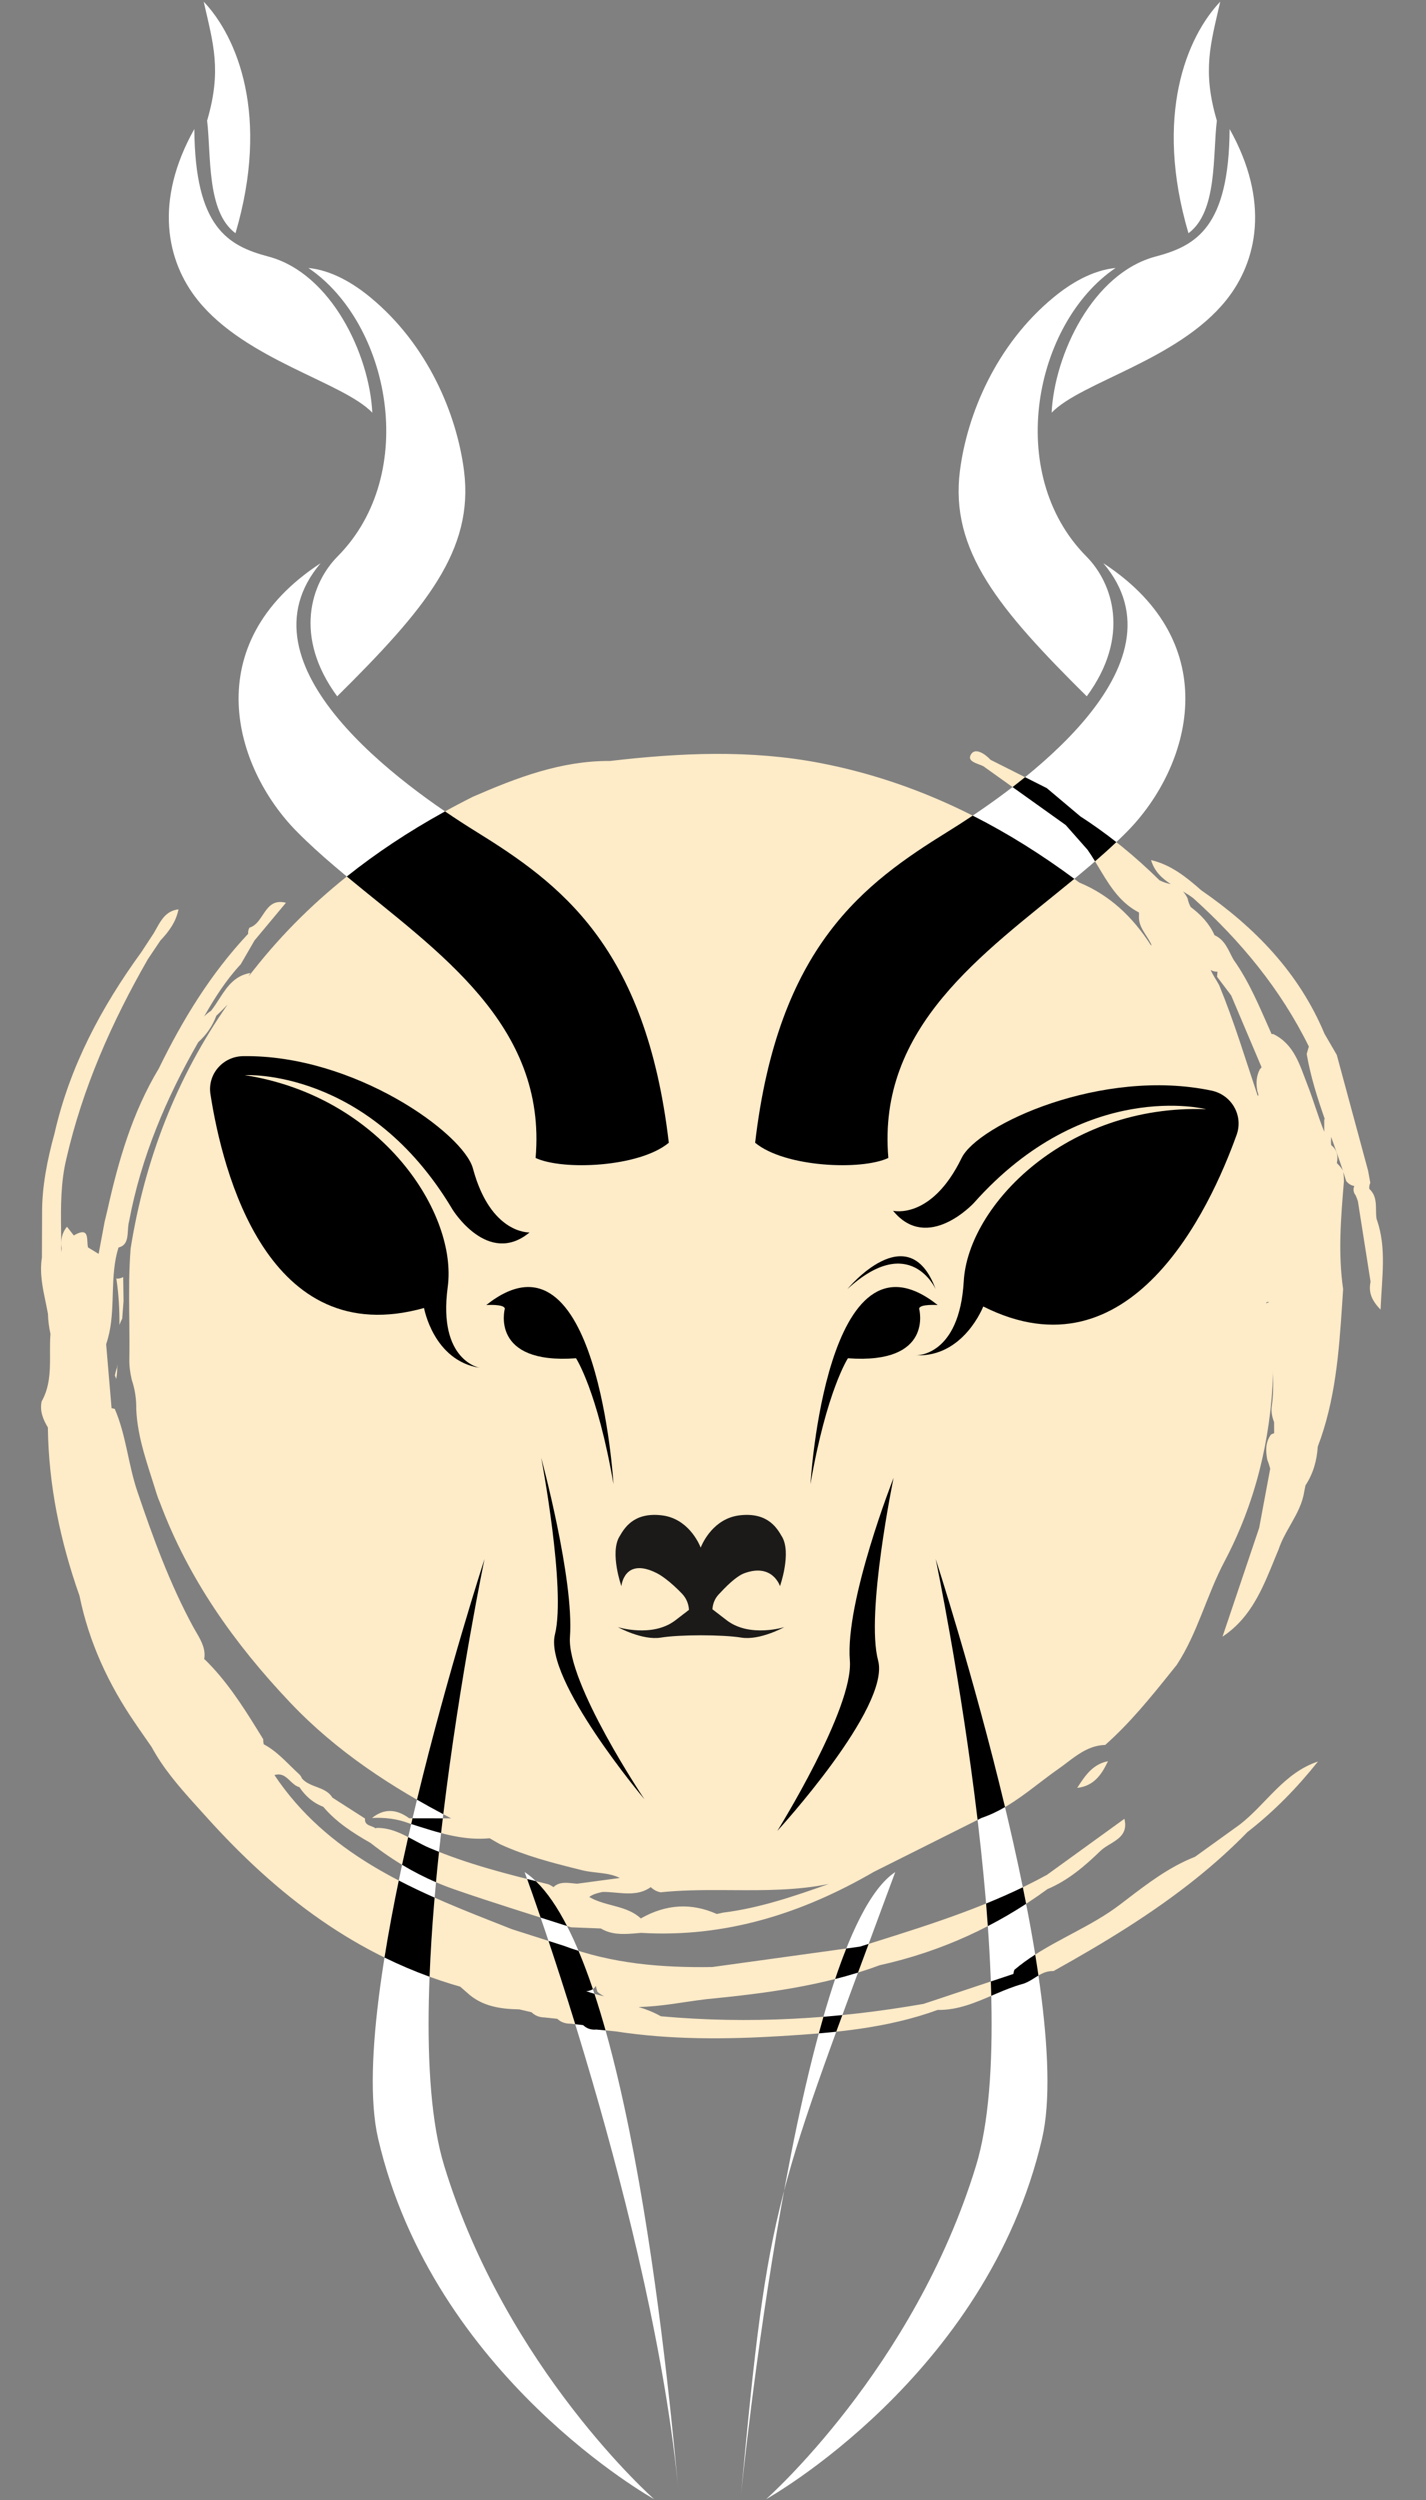 <svg xmlns="http://www.w3.org/2000/svg" width="695" height="1218" viewBox="0 0 695 1218"><rect x="0" y="0" width="695" height="1218" fill="#808080" stroke="none"/><g fill="none" fill-rule="evenodd"><path fill="#FEEBC8" d="M473.393,367.278 C475.506,364.199 480.103,367.291 482.779,370.164 C491.914,374.76 501.052,379.356 510.187,383.952 C515.639,388.538 521.089,393.128 526.538,397.717 C540.515,406.734 553.298,417.183 565.083,428.822 C566.796,429.685 568.599,430.366 570.588,430.688 C566.358,427.919 562.648,424.584 561,419 C570.74,421.294 578.202,427.315 585.444,433.7 C611.651,451.793 633.105,473.902 645.539,503.635 C647.531,507.059 649.519,510.481 651.511,513.902 L651.511,513.902 L666.783,570.349 C667.14,572.322 667.5,574.292 667.858,576.261 C667.409,577.195 667.253,578.177 667.384,579.204 C670.294,581.881 670.563,585.187 670.625,588.541 L670.635,589.17 C670.657,590.744 670.666,592.321 670.915,593.84 L670.915,593.84 L671.159,594.537 C675.765,608.02 673.551,621.691 672.855,638 C667.613,632.618 667.167,628.685 667.965,624.321 C665.912,611.279 663.859,598.237 661.807,585.195 C661.498,584.243 661.147,583.31 660.744,582.395 C659.531,580.84 659.421,579.295 660.057,577.755 C660.002,577.752 659.965,577.764 659.907,577.758 C658.316,577.422 657.048,576.598 656.074,575.31 C655.634,573.862 655.179,572.418 654.713,570.977 C654.898,572.496 654.988,573.979 655,575.512 C653.528,593.036 652.085,610.519 654.61,628.03 C654.502,629.653 654.397,631.276 654.291,632.898 L654.132,635.333 C652.59,658.862 650.803,682.354 642.243,704.766 C641.821,711.554 640.026,717.91 636.253,723.647 L636.253,723.647 L635.658,726.626 C634.79,732.348 632.12,737.28 629.349,742.169 L628.309,744.001 C626.347,747.465 624.443,750.953 623.2,754.73 L623.2,754.73 L622.721,755.872 C622.563,756.253 622.404,756.634 622.247,757.016 L621.775,758.162 C621.069,759.882 620.369,761.606 619.66,763.324 L619.187,764.469 C613.958,777.049 608.095,789.227 595.821,797.334 C601.779,779.663 607.735,761.993 613.694,744.322 L613.694,744.322 L619.071,715.471 C618.653,713.989 618.213,712.529 617.659,711.197 C616.832,706.876 616.675,702.643 619.458,698.851 C620.024,698.554 620.527,698.357 620.992,698.226 C620.98,696.431 620.97,694.636 620.958,692.842 C619.967,690.237 619.385,687.533 619.926,684.441 C620.573,679.749 620.571,675.045 620.515,670.342 L620.486,668.171 L620.486,668.171 L620.473,667.086 L620.473,667.086 L620.473,669.334 C619.316,701.536 611.77,732.373 596.761,760.755 C588.076,777.181 583.755,795.439 573.539,811.047 L573.539,811.047 L570.65,814.655 C560.696,827.082 550.657,839.435 538.673,850.071 C531.939,850.279 526.83,853.585 521.896,857.258 L521.137,857.826 C520.759,858.111 520.381,858.397 520.003,858.683 L519.247,859.256 C518.111,860.114 516.971,860.965 515.809,861.776 C513.71,863.242 511.649,864.769 509.602,866.317 L508.239,867.351 C498.934,874.435 489.786,881.775 478.396,885.625 C460.913,894.376 443.426,903.13 425.943,911.881 C390.878,932.212 353.556,944.046 312.458,941.635 C312.313,941.647 312.168,941.658 312.022,941.67 L311.151,941.742 L311.151,941.742 L309.843,941.853 C309.698,941.865 309.552,941.877 309.407,941.889 L308.536,941.959 C303.164,942.376 297.831,942.461 292.833,939.494 L292.833,939.494 L278.277,938.915 C259.212,932.753 240.031,926.916 221.117,920.322 C206.378,915.186 192.879,907.504 180.594,897.828 C172.104,892.985 163.915,887.754 157.532,880.191 C152.561,878.322 148.834,874.961 145.907,870.637 C144.393,870.258 143.186,869.252 142.023,868.159 L141.656,867.812 C139.524,865.775 137.444,863.634 133.763,864.759 C159.243,902.849 198.995,919.972 239.547,935.92 L239.547,935.92 L249.581,939.869 C258.014,942.564 266.451,945.259 274.884,947.954 C298.21,956.674 322.508,958.662 347.151,958.274 C371.14,954.957 395.133,951.643 419.125,948.329 C420.199,947.992 421.272,947.655 422.346,947.319 L425.566,946.31 C454.55,937.227 483.497,928.055 510.294,913.341 C522.865,904.249 535.437,895.158 548.009,886.066 C549.588,892.361 546.14,895.206 542.285,897.62 L541.863,897.881 C541.792,897.925 541.721,897.968 541.651,898.011 L541.226,898.269 C539.458,899.342 537.691,900.382 536.361,901.673 C528.774,909.039 520.557,916.08 510.504,920.31 C485.87,938.349 458.652,950.758 428.779,957.386 C401.425,967.525 372.782,971.143 343.981,973.966 C333.07,975.282 322.184,977.552 311.257,977.74 C314.97,978.868 318.602,980.294 322.086,982.257 C365.056,986.162 407.72,983.645 450.149,976.22 C450.941,975.958 451.756,975.648 452.532,975.426 L452.532,975.426 L493.905,961.645 C493.955,961.026 494.099,960.366 494.417,959.616 C502.173,953.036 510.995,948.173 519.897,943.416 L523.382,941.557 C531.127,937.421 538.835,933.207 545.858,927.857 L545.858,927.857 L547.421,926.664 L547.421,926.664 L548.985,925.467 C559.415,917.485 569.959,909.459 582.431,904.565 C589.714,899.325 596.994,894.082 604.276,888.842 C617.159,878.844 625.778,863.615 642.362,858.153 C632.218,870.874 620.936,882.47 608.034,892.466 C600.135,900.578 591.777,908.058 583.066,915.051 C561.486,932.374 537.738,946.706 513.426,960.26 C509.815,960.04 507.026,961.793 504.241,963.555 L503.572,963.977 C501.787,965.098 499.976,966.159 497.926,966.644 C493.735,967.832 489.688,969.486 485.66,971.203 L484.318,971.778 C475.597,975.518 466.903,979.347 456.969,979.178 C432.411,988.123 406.604,990.333 380.895,991.899 C353.931,993.541 326.841,993.766 299.962,989.614 C296.858,989.32 293.751,989.026 290.648,988.732 C288.176,988.964 286,988.31 284.198,986.566 C282.129,986.331 280.06,986.097 277.991,985.862 C275.56,985.89 273.403,985.196 271.62,983.502 C269.542,983.28 267.467,983.058 265.391,982.833 C262.957,982.786 260.816,982.023 259.058,980.303 C257.074,979.841 255.093,979.375 253.109,978.909 C243.804,978.724 234.852,977.455 227.648,970.774 C226.535,969.795 225.422,968.817 224.308,967.838 C174.113,953.569 134.725,923.13 100.626,885.212 C99.886,884.389 99.143,883.567 98.398,882.744 L96.163,880.275 L96.163,880.275 L94.674,878.625 C86.985,870.088 79.456,861.33 73.917,851.109 C71.857,848.145 69.801,845.181 67.741,842.217 C67.156,841.361 66.574,840.507 65.99,839.651 C52.915,820.645 43.368,800.11 38.752,777.444 C29.375,750.887 23.68,723.65 23.334,695.418 C21.001,691.507 19.297,687.446 20.287,682.743 C24.131,675.911 24.393,668.602 24.381,661.229 L24.377,659.964 L24.377,659.964 L24.369,658.066 C24.36,655.328 24.379,652.59 24.594,649.872 C23.904,646.682 23.45,643.433 23.378,640.086 C23.132,638.725 22.859,637.367 22.579,636.009 L22.297,634.652 C20.787,627.414 19.23,620.181 20.423,612.654 C20.45,605.626 20.478,598.602 20.508,591.574 C20.389,578.069 23.054,564.99 26.601,552.048 C34.008,519.495 49.372,490.718 68.855,463.894 L68.855,463.894 L74.866,454.735 C75.285,454.034 75.687,453.315 76.087,452.595 L76.388,452.055 C78.743,447.826 81.195,443.697 87,443 C85.805,449.067 82.331,453.817 78.181,458.183 C76.146,461.212 74.111,464.244 72.076,467.276 C54.488,497.919 40.288,529.934 32.352,564.485 C29.569,576.033 29.62,587.724 29.771,599.419 L29.801,601.683 C29.838,604.497 29.87,607.31 29.86,610.122 L29.94,609.377 L29.94,609.377 L30.083,608.127 C29.451,604.269 30.089,600.721 32.645,597.632 C33.755,599.051 34.868,600.468 35.978,601.884 C42.43,598.073 42.429,601.843 42.628,605.38 L42.645,605.667 C42.651,605.762 42.657,605.856 42.663,605.951 L42.684,606.232 C42.725,606.745 42.782,607.238 42.877,607.687 C44.607,608.74 46.34,609.794 48.069,610.847 C49.041,605.645 50.012,600.44 50.981,595.237 C51.459,593.249 51.934,591.257 52.408,589.266 C57.754,565.301 64.565,541.859 77.382,520.577 C88.988,496.776 102.683,474.35 120.949,454.916 C120.842,453.856 121.053,452.862 121.575,451.933 C124.295,451.136 125.985,448.847 127.594,446.441 L127.886,446.002 C128.08,445.71 128.274,445.416 128.47,445.125 L128.764,444.69 C131.079,441.297 133.697,438.343 139.36,439.799 C134.26,445.912 129.159,452.027 124.059,458.142 L124.059,458.142 L117.342,469.751 C110.139,477.475 104.585,486.232 99.45,495.25 C100.444,494.213 101.559,493.268 102.833,492.446 C104.289,490.622 105.571,488.616 106.858,486.617 L107.503,485.618 C110.954,480.304 114.655,475.25 122,474 C121.726,474.554 121.442,475.1 121.15,475.64 C121.929,474.651 122.718,473.667 123.515,472.687 C152.325,435.994 188.936,409.035 230.437,388.166 C251.816,378.877 273.447,370.552 297.314,370.717 C331.614,366.731 365.861,365.152 400.076,371.787 C446.91,380.872 488.27,401.541 526.038,429.957 C541.198,436.22 552.291,447.059 560.866,460.415 L560.865,460.413 L560.855,460.379 C560.85,460.302 561.098,460.514 561.222,460.625 L561.282,460.679 L561.282,460.679 L561.291,460.687 C561.291,460.687 560.955,459.755 560.879,459.609 C558.646,455.072 554.653,451.442 555.122,445.952 C555.153,445.461 555.118,444.999 555.09,444.53 C546.54,440.119 541.565,432.66 536.899,424.939 L536.264,423.885 C536.159,423.709 536.053,423.533 535.948,423.357 L535.315,422.301 L535.315,422.301 L534.682,421.246 C533.202,418.785 531.701,416.343 530.072,414.009 C526.513,409.982 522.953,405.952 519.394,401.926 C506.008,392.371 492.625,382.817 479.239,373.262 C476.427,371.883 470.84,371.002 473.393,367.278 Z M290.413,967.449 L290.321,967.636 C289.182,969.343 287.553,969.912 285.722,970.019 C288.588,971.071 291.513,971.887 294.479,972.559 C293.287,971.958 292.155,971.234 291.129,970.274 C290.802,969.248 290.582,968.324 290.413,967.449 L290.413,967.449 Z M403.949,917.808 C388.458,920.966 372.784,920.913 357.112,920.818 L354.174,920.8 L354.174,920.8 L351.235,920.786 C341.443,920.75 331.66,920.852 321.932,921.865 C320.367,921.567 318.951,920.884 317.741,919.87 C317.556,919.681 317.361,919.521 317.173,919.344 C312.404,922.709 307.243,922.639 302.041,922.211 L301.198,922.139 L301.198,922.139 L299.932,922.026 L299.932,922.026 L299.087,921.951 C297.259,921.792 295.434,921.661 293.628,921.692 C291.291,922.241 288.923,922.752 287.181,924.167 C287.367,924.252 287.531,924.367 287.722,924.443 C290.482,925.987 293.502,926.907 296.56,927.737 L297.64,928.027 C302.866,929.419 308.128,930.729 312.325,934.598 C324.646,927.58 336.979,926.921 349.322,932.424 C350.307,932.248 351.288,932.053 352.267,931.786 C370.18,929.588 387.084,923.76 403.949,917.808 Z M110.918,489.391 L110.623,489.704 C108.949,491.466 107.206,493.174 105.425,494.85 C103.56,499.872 100.594,504.139 96.628,507.717 C80.922,535.089 68.744,563.829 62.911,595.034 C62.658,595.953 62.534,596.962 62.45,597.999 L62.421,598.389 C62.132,602.39 62.268,606.684 57.75,607.75 C55.553,614.772 55.223,622.054 54.997,629.351 L54.941,631.196 L54.941,631.196 L54.883,633.041 C54.639,640.418 54.197,647.768 51.732,654.837 L51.732,654.837 L54.38,686.045 C54.861,686.114 55.371,686.214 55.933,686.367 C61.493,699.232 62.449,713.308 66.927,726.529 C74.558,749.071 82.655,771.309 94.02,792.322 C94.368,792.967 94.737,793.611 95.114,794.259 L95.493,794.908 C95.556,795.016 95.62,795.125 95.683,795.233 L96.064,795.886 C98.278,799.702 100.348,803.684 99.513,808.311 C99.632,808.377 99.758,808.414 99.875,808.486 C110.11,818.517 117.827,830.38 125.29,842.429 L126.498,844.384 C127.102,845.362 127.704,846.341 128.307,847.32 C128.25,848.173 128.348,848.98 128.546,849.755 C135.376,853.369 140.269,859.319 145.878,864.406 C146.507,865.056 146.907,865.706 147.13,866.357 C151.02,870.993 158.733,870.249 162.007,875.745 C167.305,879.141 172.604,882.536 177.902,885.931 C177.65,888.207 179.005,888.923 180.501,889.503 L180.824,889.626 C180.877,889.646 180.931,889.666 180.985,889.686 L181.308,889.809 C181.95,890.056 182.57,890.325 183.053,890.727 C183.232,890.649 183.399,890.568 183.59,890.496 C190.435,890.414 196.111,893.42 201.766,896.47 L202.709,896.978 C204.908,898.162 207.114,899.327 209.394,900.294 C228.053,908.21 247.612,913.119 267.212,917.937 C268.127,918.306 268.96,918.806 269.775,919.337 C272.268,916.913 275.442,917.106 278.651,917.43 L279.818,917.549 C280.304,917.598 280.789,917.642 281.271,917.674 C288.211,916.746 295.147,915.817 302.087,914.889 C296.509,912.065 289.852,912.634 283.865,911.149 L283.865,911.149 L281.224,910.494 C268.462,907.317 255.777,903.982 243.77,898.468 C242.04,897.521 240.336,896.53 238.632,895.536 C226.82,896.689 215.666,893.464 204.561,889.929 L203.112,889.466 L203.112,889.466 L200.216,888.538 L200.216,888.538 L199.492,888.307 C193.634,886.063 187.552,885.331 181.314,885.656 C187.395,880.788 193.433,881.401 199.439,885.806 C206.256,885.819 213.07,885.831 219.884,885.844 C190.986,870.849 164.05,853.304 141.376,829.383 C114.144,800.654 91.787,769.08 77.901,731.891 C77.266,730.475 76.753,729.018 76.281,727.545 C72.168,714.042 66.996,700.792 66.405,686.454 C66.483,681.596 65.785,676.853 64.225,672.229 C63.427,668.856 62.958,665.457 63.043,661.987 C63.139,656.255 63.094,650.523 63.034,644.791 L62.988,640.492 C62.876,629.746 62.824,619.004 63.659,608.278 C70.604,564.819 86.04,525.044 110.918,489.391 Z M540,858 C536.96,864.455 533.168,870.095 525,871 C528.724,865.282 532.383,859.499 540,858 Z M57.147,664.49 C57.191,666.952 57.094,669.397 56.648,671.79 C56.476,671.205 56.254,670.641 55.974,670.101 C56.23,668.827 56.543,667.561 57.007,666.317 C57.059,665.708 57.1,665.099 57.147,664.49 Z M60.042,622.149 C60.098,626.049 60.154,629.946 60.214,633.843 C59.995,636.713 59.776,639.583 59.557,642.452 C58.993,643.455 58.575,644.479 58.214,645.51 C58.263,638.109 57.869,630.709 56.774,623.318 C56.704,623.173 56.635,623.032 56.565,622.887 C57.733,623.01 58.89,622.758 60.042,622.149 Z M618.502,634.532 C617.726,633.528 616.167,635.493 617.726,634.675 C618.041,634.512 618.295,634.48 618.502,634.532 Z M648.764,553.868 L648.759,554.06 C648.717,555.398 648.614,556.666 648.805,557.882 C651.818,560.243 652.195,563.294 651.55,566.611 C652.683,567.784 653.84,568.951 654.52,570.384 C652.713,564.845 650.738,559.357 648.764,553.868 Z M576.579,434.295 L576.599,434.316 C577.481,435.296 578.224,436.43 578.831,437.711 C579.092,439.212 579.627,440.568 580.309,441.847 C585.173,445.521 589.346,449.835 591.947,455.61 C597.163,457.933 598.704,463.073 601.176,467.5 C609.147,478.683 614.184,491.345 619.741,503.745 C620.027,503.748 620.31,503.745 620.612,503.776 C630.869,508.791 633.495,518.989 637.164,528.344 C640.139,535.931 642.353,543.801 645.409,551.354 L645.409,551.354 L645.409,545.064 C645.53,545.188 645.647,545.312 645.759,545.436 C642.096,534.997 638.747,524.461 636.856,513.474 C637.204,512.268 637.525,511.035 637.916,509.865 C624.189,481.948 604.69,458.387 581.571,437.56 C579.998,436.372 578.303,435.318 576.579,434.295 Z M590.048,472.494 C591.106,475.094 592.858,477.41 594.177,479.909 C601.443,497.547 606.934,515.785 612.909,533.652 C613.075,533.691 613.17,533.755 613.275,533.816 C613.45,532.848 612.804,532.06 612.73,531.086 C612.103,527.534 612.327,524.168 614,520.975 C614.277,520.603 614.563,520.26 614.861,519.934 C609.917,508.264 604.973,496.595 600.032,484.925 L600.032,484.925 L596.603,480.384 L596.603,480.384 L593.172,475.846 C593.212,475.225 593.261,474.604 593.31,473.989 C593.332,473.785 593.356,473.578 593.381,473.371 C592.019,473.417 590.924,473.103 590.048,472.494 Z"/><g transform="translate(80)"><path fill="#000" fill-rule="nonzero" d="M315,723 C315,723 322.644,592.569 377,635.771 C377,635.771 367.976,635.154 367.976,637.623 C367.976,637.623 375.301,664.78 333.26,661.693 C333.26,661.695 322.857,677.536 315,723 Z"/><path fill="#000" fill-rule="nonzero" d="M376 628C376 628 363.487 600.061 333 628 333.002 628 362.69 592 376 628ZM219 723C219 723 211.356 592.569 157 635.771 157 635.771 166.024 635.154 166.024 637.623 166.024 637.623 158.699 664.78 200.74 661.693 200.74 661.695 211.145 677.536 219 723Z"/><g transform="translate(101 759)"><path fill="#FFF" fill-rule="nonzero" d="M55.154.483C55.154.483-13.419 210.985 3.301 282.891 30.258 398.841 137.84 458.536 137.84 458.536 137.84 458.536 65.77 395.115 35.488 296.077 10.485 214.31 55.154.483 55.154.483ZM275.025.483C275.025.483 343.596 210.985 326.879 282.891 299.921 398.841 192.341 458.536 192.341 458.536 192.341 458.536 264.411 395.115 294.692 296.077 319.696 214.31 275.025.483 275.025.483Z" style="mix-blend-mode:difference"/><path fill="#FFF" fill-rule="nonzero" d="M181.018.66C122.225 159.932 119.344 158.401 105.849 304.131 105.849 304.131 132.775 32.372 181.018.66ZM.39.66C.39.66 63.218 170.861 75.559 304.131 71.993 268.139 52.427 34.866.39.66Z" style="mix-blend-mode:difference" transform="translate(74.3 152.356)"/><path fill="#000" d="M226.569,230.789 L225.587,230.893 C223.082,231.154 220.573,231.39 218.063,231.605 C218.806,228.863 219.56,226.16 220.325,223.502 C223.398,223.255 226.47,222.978 229.54,222.674 C228.523,225.443 227.533,228.146 226.569,230.789 Z M93.884,188.954 C96.232,189.832 98.59,190.641 100.956,191.387 C103.4,197.173 105.734,203.42 107.964,210.033 C107.021,210.684 105.914,210.95 104.722,211.019 C106.045,211.505 107.381,211.94 108.728,212.335 C110.608,218.031 112.411,223.99 114.141,230.153 C112.642,230.016 111.145,229.874 109.648,229.732 C107.176,229.964 105,229.31 103.198,227.566 L99.354,227.128 C94.561,211.588 90.1,197.841 86.325,186.538 C88.845,187.344 91.365,188.149 93.884,188.954 Z M237.177,201.984 L236.584,202.165 C233.084,203.237 229.567,204.216 226.034,205.116 C227.797,199.878 229.609,194.905 231.468,190.246 L238.125,189.329 L238.125,189.329 L241.346,188.319 L241.346,188.319 L242.362,188.001 C240.571,192.83 238.844,197.486 237.177,201.984 Z M80.143,157.438 L80.542,157.814 C85.835,163.038 90.765,170.358 95.353,179.292 L97.277,179.915 C92.354,178.324 87.423,176.754 82.491,175.188 C79.497,166.429 77.208,159.986 75.906,156.367 L75.911,156.379 C77.32,156.735 78.731,157.087 80.143,157.438 Z"/></g><path fill="#1B1A19" d="M274.356,789.475 C272.819,788.318 267.607,784.29 267.228,783.994 C267.363,781.298 268.422,778.735 270.239,776.786 C273.415,773.384 278.591,767.93 282.909,766.379 C296.624,761.45 300.149,772.734 300.149,772.734 C300.149,772.734 305.894,756.472 301.074,748.528 C299.037,745.171 294.682,736.532 280.501,738.215 C267.856,739.716 262.511,751.413 261.5,753.933 C260.489,751.413 255.146,739.716 242.499,738.215 C228.32,736.532 223.962,745.171 221.926,748.528 C217.106,756.472 222.851,772.734 222.851,772.734 C222.851,772.734 224.135,758.345 240.091,766.379 C244.088,768.392 249.299,773.106 252.497,776.504 C254.473,778.604 255.641,781.357 255.787,784.274 C255.627,784.399 250.419,788.418 249.014,789.475 C237.804,797.912 221.138,792.688 221.138,792.688 C221.138,792.688 233.047,799.276 242.13,797.779 C251.213,796.284 272.158,796.284 281.239,797.779 C290.325,799.276 302.234,792.688 302.234,792.688 C302.234,792.688 285.57,797.912 274.356,789.475"/><g transform="matrix(-1 0 0 1 246.797 0)"><g transform="matrix(-1 0 0 1 245.361 0)"><path fill="#FFF" d="M13.277,62.86 C13.594,110.666 29.512,119.73 49.312,124.97 C79.98,133.084 98.621,172.669 100.021,201.043 C85.572,186.026 38.363,175.477 14.919,146.204 C-0.214,127.308 -6.483,98.103 13.277,62.86" style="mix-blend-mode:exclusion"/><path fill="#FFF" d="M17.849.818C22.515 21.386 26.714 34.256 19.5 58.787 21.551 75.645 19.151 103.142 33.335 113.621 50.223 56.286 34.141 17.968 17.849.818M179.6 564.115C192.692 570.303 230.127 568.701 244.53 556.712 233.323 460.843 191.465 430.421 150.301 404.943 115.106 383.157 32.444 324.286 74.838 274.365 14.463 313.784 32.585 374.02 63.157 405.039 107.977 450.509 186.338 486.109 179.6 564.115" style="mix-blend-mode:exclusion"/><path fill="#000" d="M135.464,395.295 C140.914,399.016 145.967,402.26 150.301,404.943 C191.465,430.421 233.323,460.843 244.53,556.712 C230.127,568.701 192.692,570.303 179.6,564.115 C185.225,498.999 131.551,463.432 87.587,427.007 C102.138,415.39 117.767,405.121 134.277,395.948 Z"/><path fill="#FFF" d="M68.852,130.541 C80.241,131.689 90.755,137.991 99.125,144.909 C127.216,168.071 141.216,201.991 144.709,229.305 C149.689,268.229 125.668,296.85 82.904,339.227 C61.508,310.122 70.142,284.133 83.095,271.075 C123.239,230.601 108.346,157.223 68.852,130.541" style="mix-blend-mode:exclusion"/></g><path fill="#000" fill-rule="nonzero" d="M68.057,584.439 C68.057,584.439 86.48,589.014 101.077,559.127 C108.86,543.192 168.573,515.668 221.498,526.779 C231.201,528.816 236.885,538.792 233.575,547.975 C220.571,584.07 182.276,665.899 111.509,630.382 C111.509,630.382 102.125,654.758 79.184,653.819 C79.184,653.819 100.039,654.445 102.122,618.193 C104.205,581.942 151.475,533.192 218.908,535.696 C218.908,535.696 160.511,520.691 106.986,580.691 C106.986,580.691 84.743,604.753 68.057,584.439 Z" transform="rotate(-11 151.29 589.026)"/><path fill="#000" fill-rule="nonzero" d="M50.608,0.696 C50.608,0.696 38.442,64.717 43.904,86.791 C49.366,108.864 0.28,167.105 0.28,167.105 C0.28,167.105 38.25,110.573 36.588,87.978 C34.521,59.901 50.608,0.696 50.608,0.696 Z" transform="translate(12.424 709.445)"/></g><g transform="translate(287.203)"><g fill="#FFF" transform="matrix(-1 0 0 1 245.361 0)"><path d="M13.277,62.86 C13.594,110.666 29.512,119.73 49.312,124.97 C79.98,133.084 98.621,172.669 100.021,201.043 C85.572,186.026 38.363,175.477 14.919,146.204 C-0.214,127.308 -6.483,98.103 13.277,62.86" style="mix-blend-mode:difference"/><path d="M17.849.818C22.515 21.386 26.714 34.256 19.5 58.787 21.551 75.645 19.151 103.142 33.335 113.621 50.223 56.286 34.141 17.968 17.849.818M244.53 556.712C233.323 460.843 191.465 430.421 150.301 404.943 115.106 383.157 32.444 324.286 74.838 274.365 14.463 313.784 32.585 374.02 63.157 405.039 107.977 450.509 186.338 486.109 179.6 564.115 192.692 570.303 230.127 568.701 244.53 556.712Z" style="mix-blend-mode:difference"/><path d="M68.852,130.541 C80.241,131.689 90.755,137.991 99.125,144.909 C127.216,168.071 141.216,201.991 144.709,229.305 C149.689,268.229 125.668,296.85 82.904,339.227 C61.508,310.122 70.142,284.133 83.095,271.075 C123.239,230.601 108.346,157.223 68.852,130.541" style="mix-blend-mode:difference"/></g><path fill="#000" fill-rule="nonzero" d="M68.057,589.848 C68.057,589.848 86.694,594.49 101.463,564.157 C109.337,547.984 169.747,520.045 223.287,531.318 C233.103,533.385 238.853,543.509 235.504,552.829 C222.346,589.464 183.599,672.515 112.011,636.473 C112.011,636.473 102.516,661.213 79.308,660.262 C79.308,660.262 100.406,660.896 102.516,624.104 C104.625,587.311 152.449,537.831 220.667,540.368 C220.667,540.368 161.591,525.144 107.439,586.042 C107.439,586.042 84.935,610.464 68.057,589.848 Z"/><path fill="#000" fill-rule="nonzero" d="M56.862,0.818 C56.862,0.818 43.163,67 49.313,89.818 C55.463,112.637 0.192,172.843 0.192,172.843 C0.192,172.843 37.414,113.176 35.543,89.818 C33.216,60.793 56.862,0.818 56.862,0.818 Z" transform="translate(11.453 719.12)"/></g></g><path fill="#000" d="M523.604 428.14 522.636 428.938C479.134 464.699 427.439 500.15 432.964 564.115 419.872 570.303 382.437 568.701 368.034 556.712 379.241 460.843 421.099 430.421 462.263 404.943 465.782 402.765 469.775 400.216 474.071 397.342 491.306 406.057 507.771 416.416 523.604 428.14ZM510.187 383.952C515.639 388.538 521.089 393.128 526.538 397.717 532.607 401.632 538.45 405.817 544.084 410.252 540.754 413.411 537.28 416.53 533.703 419.629 532.536 417.718 531.343 415.831 530.072 414.009 526.513 409.982 522.953 405.952 519.394 401.926 510.758 395.761 502.123 389.597 493.488 383.433 495.514 381.874 497.552 380.269 499.587 378.621 503.12 380.396 506.654 382.174 510.187 383.952ZM506.119 962.401 506.04 962.443C505.435 962.8 504.838 963.178 504.241 963.555L503.572 963.977C501.787 965.098 499.976 966.159 497.926 966.644 493.735 967.832 489.688 969.486 485.66 971.203L484.318 971.778C483.917 971.949 483.516 972.122 483.116 972.293 483.062 969.983 482.991 967.653 482.907 965.312L493.905 961.645C493.955 961.026 494.099 960.366 494.417 959.616 497.633 956.887 501.033 954.454 504.545 952.201 505.104 955.634 505.629 959.036 506.119 962.401ZM211.822 924.473 211.557 927.599C210.574 939.518 209.813 951.405 209.359 963.004 201.792 960.256 194.478 957.127 187.398 953.654 189.356 941.405 191.724 928.777 194.347 916.115 200.054 919.076 205.894 921.839 211.822 924.473ZM500.118 927.484 499.942 927.597C493.923 931.5 487.758 935.086 481.446 938.351 481.189 934.688 480.906 931.014 480.601 927.338 486.642 924.879 492.617 922.254 498.508 919.409 499.058 922.105 499.595 924.797 500.118 927.484ZM201.766 896.47 202.709 896.978C204.908 898.162 207.114 899.327 209.394 900.294 210.913 900.939 212.439 901.563 213.969 902.17 213.445 907.081 212.951 912.021 212.491 916.968 206.784 914.515 201.274 911.671 195.96 908.47 196.929 903.96 197.926 899.454 198.945 894.969 199.89 895.46 200.829 895.964 201.766 896.47ZM201.061 885.807 199.439 885.806C204.898 885.816 210.356 885.826 215.813 885.836 215.528 888.218 215.248 890.614 214.975 893.019 211.487 892.102 208.021 891.03 204.561 889.929L203.112 889.466 200.409 888.601C200.625 887.668 200.843 886.737 201.061 885.807ZM456.025 759.483C456.025 759.483 474.413 815.931 489.823 880.349 486.226 882.439 482.453 884.253 478.396 885.625L476.458 886.594C468.38 818.624 456.025 759.483 456.025 759.483ZM236.154 759.483C236.154 759.483 224.132 817.031 216.053 883.834 211.726 881.54 207.447 879.184 203.222 876.754 218.446 813.843 236.154 759.483 236.154 759.483Z"/></g></svg>